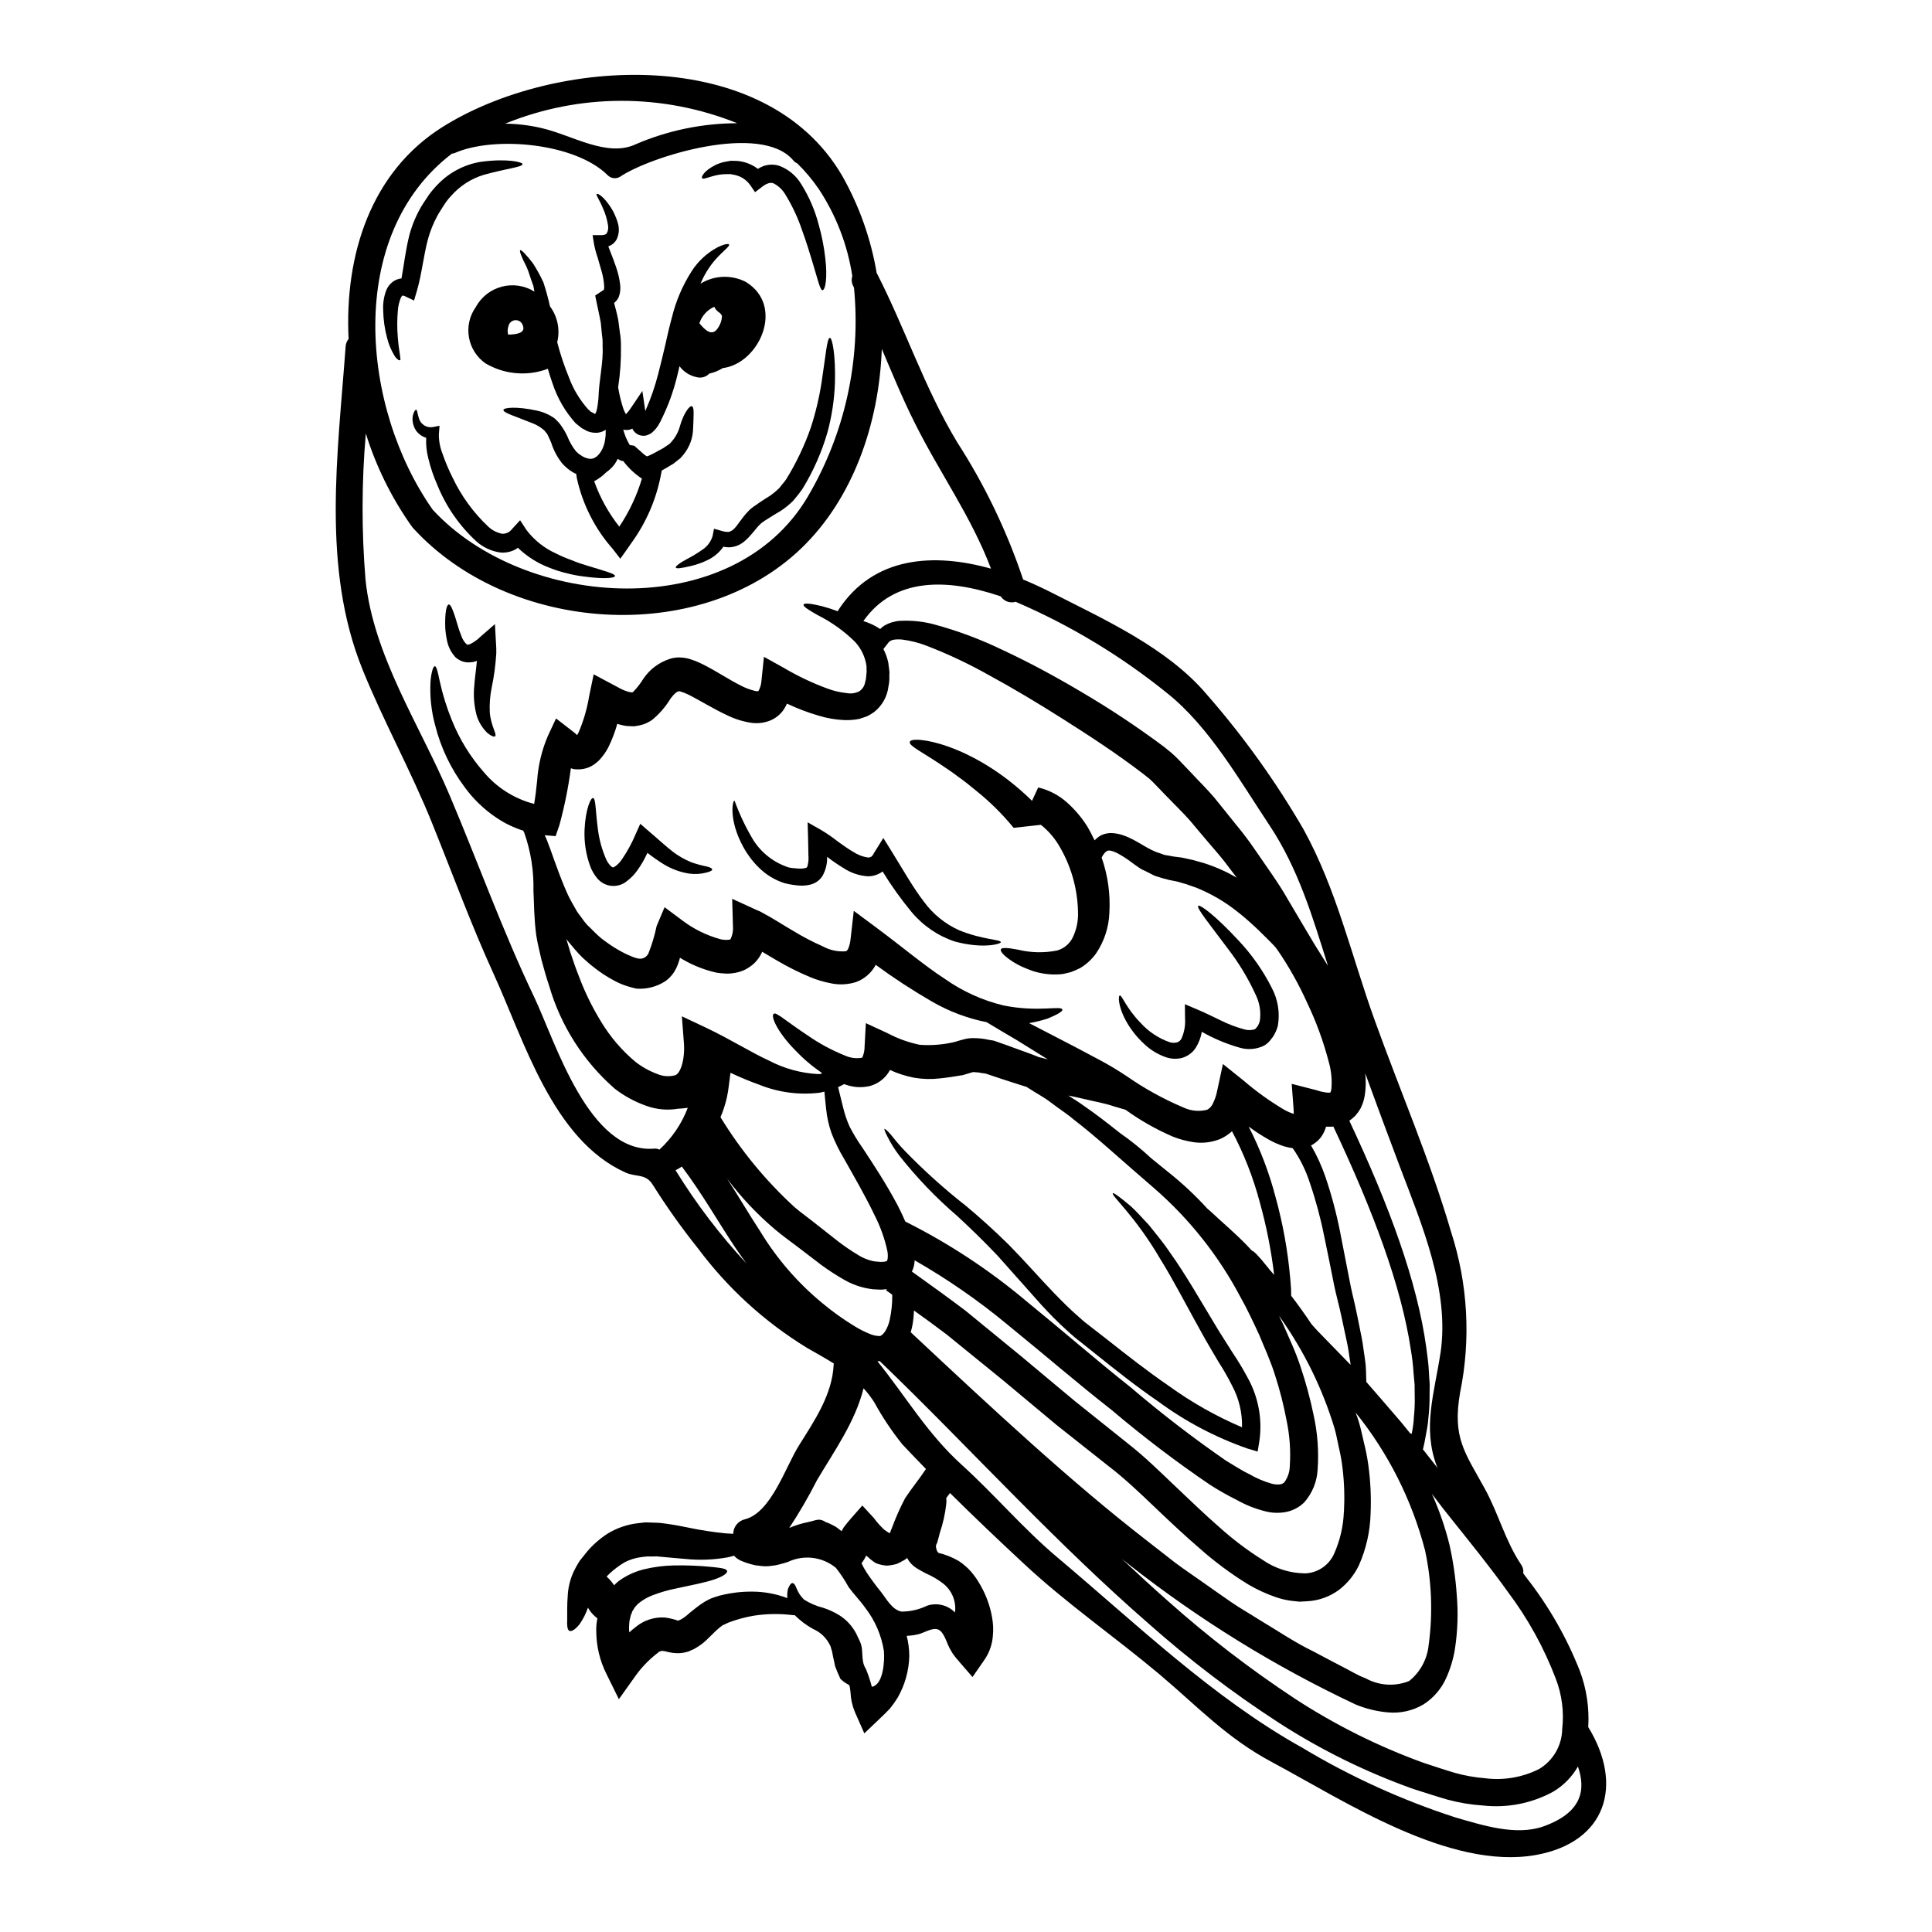 <?xml version="1.0" encoding="UTF-8"?>
<!-- Uploaded to: SVG Repo, www.svgrepo.com, Generator: SVG Repo Mixer Tools -->
<svg fill="#000000" width="800px" height="800px" version="1.1" viewBox="144 144 512 512" xmlns="http://www.w3.org/2000/svg">
 <g>
  <path d="m369.07 590.66c-0.059-0.086-0.09-0.145-0.117-0.145v-0.004c-0.043-0.012-0.086-0.031-0.121-0.059l-0.359-0.207h0.004c-0.48-0.266-0.93-0.586-1.34-0.953l-0.445-0.414-0.176-0.418c-0.445-0.98-0.891-1.992-1.215-2.941-0.148-0.789-0.332-1.605-0.508-2.363-0.117-0.594-0.207-1.156-0.328-1.691v0.004c-0.141-0.355-0.25-0.723-0.328-1.098l-0.176-0.359c-0.918-1.926-2.5-3.453-4.457-4.305-1.793-0.977-3.434-2.207-4.871-3.656-0.176 0-0.359-0.027-0.562-0.027-3.418-0.426-6.879-0.375-10.281 0.145-2.285 0.387-4.527 0.996-6.691 1.812-0.535 0.234-1.07 0.477-1.602 0.742-0.332 0.297-0.535 0.355-1.012 0.789-0.832 0.652-1.691 1.633-3.031 2.883-0.715 0.719-1.508 1.359-2.363 1.902l-0.711 0.445-0.395 0.234-0.594 0.27-0.562 0.238-0.27 0.148c-0.117 0.027-0.445 0.117-0.652 0.176v0.004c-0.879 0.242-1.793 0.344-2.703 0.293-0.672-0.027-1.336-0.117-1.992-0.266-0.59-0.184-1.195-0.301-1.809-0.355-0.074 0.008-0.145 0.027-0.211 0.059l-0.395 0.148-0.301 0.117-0.059 0.086c-0.027 0.062-0.086 0.09-0.117 0.148l0.004 0.004c-0.215 0.129-0.414 0.277-0.598 0.445-1.977 1.598-3.734 3.449-5.227 5.512l-4.488 6.297-3.266-6.625c-1.797-3.566-2.734-7.504-2.731-11.496-0.023-0.977 0.055-1.953 0.234-2.91 0.004-0.133 0.023-0.266 0.062-0.395-1.023-0.754-1.871-1.715-2.496-2.82-0.535 1.562-1.285 3.039-2.231 4.394-1.215 1.516-2.227 2.019-2.731 1.719s-0.625-1.426-0.535-2.969c0.027-1.574-0.09-3.656 0.176-6.891v0.004c0.168-2.019 0.691-3.992 1.547-5.828 0.406-0.859 0.859-1.691 1.367-2.496l0.086-0.145 0.328-0.449 0.238-0.297 0.504-0.625c0.328-0.414 0.652-0.832 1.012-1.273 1.594-1.863 3.449-3.484 5.512-4.812 2.402-1.453 5.086-2.375 7.871-2.707l2.051-0.234 2.019 0.059c0.652 0.031 1.367 0.031 1.969 0.09l1.605 0.207 1.543 0.234c0.836 0.117 1.16 0.207 1.723 0.297 0.98 0.18 1.934 0.395 2.883 0.566v0.004c3.172 0.656 6.375 1.141 9.594 1.457 0.711 0.059 1.367 0.086 1.969 0.117 0.027-1.863 1.332-3.461 3.148-3.863 6.891-1.781 10.695-13.816 14.23-19.488 4.129-6.598 8.883-13.516 9.238-21.512v0.004c0.004-0.09 0.027-0.18 0.059-0.266-2.227-1.395-4.602-2.699-7.188-4.188v-0.004c-11.203-6.867-20.992-15.809-28.844-26.348-4.309-5.383-8.305-11.008-11.973-16.844-1.844-3.027-4.457-1.969-7.219-3.234-19.309-8.66-26.883-35.031-34.938-52.613-5.973-13.066-10.871-26.496-16.246-39.805-5.586-13.902-12.895-27.031-18.5-40.875-10.914-26.957-6.539-57.234-4.488-85.574 0.039-0.75 0.312-1.465 0.789-2.047-1.102-22.223 5.879-44.207 24.863-56.148 29.781-18.734 85.609-22.031 105.95 12.93 4.512 7.973 7.598 16.668 9.121 25.699 7.606 14.824 12.715 30.598 21.355 44.914 7.316 11.344 13.184 23.559 17.469 36.359 2.496 1.039 4.898 2.141 7.188 3.297 14.141 7.219 30.984 14.766 41.473 27.16 9.68 11.059 18.262 23.027 25.637 35.738 8.762 15.895 12.715 33.508 18.832 50.5 6.715 18.688 14.766 37.254 20.316 56.324h0.004c4.418 13.703 5.234 28.316 2.359 42.422-2.109 12.059 1.246 15.863 6.562 25.543 3.598 6.566 5.406 13.816 9.598 20.074l-0.004 0.004c0.484 0.668 0.688 1.5 0.566 2.316 0.328 0.445 0.68 0.895 1.008 1.34 5.801 7.441 10.504 15.672 13.965 24.445 1.805 4.769 2.57 9.867 2.258 14.957 9.477 15.445 4.723 30.535-13.844 33.895-22.961 4.102-50.949-14.438-69.898-24.57-12.117-6.441-19.68-14.703-30.004-23.406-11.762-9.863-24.535-18.684-35.766-29.168-6.566-6.094-13.191-12.391-19.633-18.773-0.328 0.445-0.656 0.863-0.984 1.309v-0.004c0.062 0.52 0.062 1.051 0 1.574-0.289 2.594-0.859 5.156-1.695 7.629-0.328 1.219-0.535 2.168-0.711 2.644-0.117 0.359-0.395 0.535-0.328 1.18 0.09 0.297 0.148 0.594 0.207 0.863h0.004c0.109 0.242 0.262 0.465 0.441 0.656 1.879 0.449 3.68 1.168 5.352 2.137 0.66 0.422 1.289 0.898 1.867 1.43l0.625 0.562 0.832 0.891v-0.004c0.941 1.102 1.766 2.297 2.465 3.566 1.496 2.609 2.531 5.453 3.062 8.41 0.328 1.723 0.398 3.481 0.207 5.227-0.191 2.133-0.918 4.188-2.109 5.969l-3.266 4.723-3.598-4.156c-0.566-0.633-1.102-1.301-1.602-1.992-0.359-0.621-0.789-1.273-1.039-1.844-0.684-1.336-1.371-4.012-2.883-4.606s-3.773 0.922-5.199 1.246v0.004c-0.816 0.207-1.652 0.336-2.496 0.395-0.207 0.027-0.414 0.039-0.625 0.031 0.453 1.758 0.684 3.562 0.688 5.379-0.102 3.871-1.164 7.66-3.09 11.02-0.605 0.98-1.273 1.922-1.992 2.82-0.789 0.832-1.602 1.664-2.438 2.438l-4.398 4.188-2.496-5.644h0.004c-0.688-1.633-1.078-3.371-1.16-5.141-0.09-1.039-0.27-1.75-0.234-1.75zm-45.715-17.051 0.297-0.117 0.566-0.207c0.086-0.059 0.395-0.207 0.395-0.207l-0.004-0.004c0.484-0.27 0.941-0.59 1.363-0.949 1.238-1.086 2.527-2.106 3.867-3.059 0.859-0.59 1.773-1.098 2.731-1.516l1.039-0.359 0.504-0.148 0.508-0.176 0.297-0.059c2.766-0.699 5.609-1.039 8.465-1.012 3.168 0.012 6.309 0.594 9.27 1.723-0.078-0.824-0.02-1.66 0.176-2.465 0.395-0.98 0.789-1.516 1.18-1.516 0.395 0 0.789 0.535 1.129 1.516h0.004c0.215 0.492 0.465 0.965 0.742 1.426 0.336 0.504 0.723 0.973 1.156 1.398 1.562 1.004 3.277 1.742 5.078 2.195 1.535 0.492 3 1.168 4.371 2.019 1.785 1.145 3.254 2.719 4.277 4.578l0.059 0.086c0.355 0.711 0.711 1.457 1.07 2.258 1.098 2.438 0.117 4.84 1.484 7.129 0.031 0.074 0.074 0.145 0.117 0.207 0.625 1.52 1.141 3.078 1.547 4.664 3.059-0.504 3.418-6.891 3.207-9.414h0.004c-0.652-4.215-2.371-8.191-4.992-11.555-1.34-1.902-3.004-3.566-4.367-5.441h-0.004c-0.977-1.797-2.109-3.512-3.383-5.117-3.578-2.941-8.535-3.543-12.715-1.547-0.625 0.18-1.371 0.445-2.051 0.594v0.004c-0.785 0.223-1.59 0.371-2.402 0.441-0.762 0.105-1.527 0.129-2.293 0.062l-0.789-0.09-0.418-0.059-0.625-0.059-0.203-0.059c-1.297-0.277-2.559-0.688-3.773-1.219-0.656-0.305-1.242-0.738-1.723-1.277-0.566 0.18-1.141 0.328-1.723 0.445-3.684 0.656-7.445 0.797-11.168 0.414-1.902-0.145-3.938-0.355-6.004-0.531l-1.602-0.148c-0.508 0-0.895 0.027-1.34 0.027h-1.277l-1.309 0.148c-1.594 0.184-3.144 0.66-4.574 1.398-1.41 0.84-2.727 1.824-3.934 2.938l-0.832 0.832c0.758 0.688 1.426 1.465 1.992 2.316 0.371-0.391 0.766-0.758 1.18-1.098 0.734-0.543 1.508-1.031 2.316-1.457 1.41-0.742 2.906-1.309 4.457-1.691 2.531-0.605 5.121-0.945 7.723-1.012 3.465-0.07 6.926 0.066 10.371 0.418 2.363 0.234 3.742 0.445 3.891 1.039 0.145 0.594-1.066 1.484-3.477 2.285-2.41 0.805-5.938 1.488-10.039 2.363h-0.004c-2.129 0.422-4.215 1.027-6.238 1.809-0.984 0.375-1.922 0.863-2.793 1.457-0.402 0.273-0.789 0.574-1.156 0.895-0.301 0.328-0.359 0.414-0.715 0.789l-0.562 0.922-0.117 0.176-0.059 0.059c0.027-0.027 0.027 0 0.027 0h-0.004c-0.023 0.035-0.043 0.074-0.059 0.117l-0.027 0.18c-0.215 0.422-0.367 0.871-0.449 1.336-0.152 0.523-0.238 1.062-0.262 1.605-0.059 0.582-0.066 1.168-0.031 1.75 0.035 0.18 0.055 0.355 0.059 0.535 0.504-0.445 0.98-0.891 1.547-1.309v0.004c2.152-1.836 4.926-2.781 7.75-2.644 1.059 0.133 2.106 0.359 3.121 0.684 0.504 0.176 0.68 0.027 0.207 0.207-0.023-0.016-0.023 0.012-0.051 0.07zm95.801-149.51v-0.004c0.02 0.023 0.055 0.035 0.086 0.031 0.016 0.02 0.039 0.031 0.062 0.031l0.68 0.145 1.691 0.445c-2.883-1.777-5.644-3.504-8.168-5.078-2.941-1.723-5.644-3.324-8.051-4.781h0.004c-5.125-1.02-10.043-2.883-14.562-5.508-5.113-2.961-10.062-6.191-14.824-9.688-1.109 2.113-2.965 3.738-5.207 4.562-2.172 0.688-4.484 0.801-6.715 0.324-1.82-0.344-3.602-0.871-5.316-1.574-3.152-1.305-6.203-2.836-9.137-4.578-1.246-0.715-2.496-1.488-3.711-2.199-0.059 0.117-0.117 0.27-0.18 0.395v-0.004c-0.477 0.984-1.121 1.879-1.902 2.644-0.828 0.766-1.77 1.395-2.789 1.871-0.949 0.402-1.949 0.668-2.973 0.785-0.875 0.129-1.766 0.137-2.641 0.027-0.797-0.035-1.59-0.152-2.363-0.352-3.156-0.793-6.168-2.066-8.938-3.777-0.121 0.477-0.27 0.922-0.449 1.457-0.297 0.844-0.684 1.648-1.156 2.406-0.613 0.918-1.387 1.719-2.289 2.359-2.258 1.457-4.922 2.144-7.602 1.969-0.734-0.152-1.457-0.34-2.172-0.566-1.277-0.371-2.512-0.879-3.684-1.516-2.051-1.082-3.992-2.363-5.793-3.828-0.832-0.625-1.723-1.488-2.555-2.199-0.719-0.688-1.402-1.414-2.051-2.172-0.68-0.832-1.367-1.633-2.019-2.406v0.004c-0.133-0.156-0.254-0.328-0.355-0.504 0.332 1.156 0.742 2.363 1.07 3.562 0.684 1.992 1.34 4.043 2.168 6.09v-0.004c1.59 4.301 3.602 8.43 6 12.332 2.426 4.012 5.496 7.598 9.09 10.605 1.746 1.359 3.688 2.441 5.762 3.207 1.434 0.617 3.027 0.758 4.547 0.395 1.664-0.234 2.856-4.426 2.527-8.586l-0.535-7.086 6.297 2.973c6.652 3.148 11.91 6.535 16.844 8.793 4.004 2.09 8.41 3.297 12.922 3.543 0.328 0 0.625-0.027 0.98-0.059l-0.086-0.359h-0.004c-2.512-1.715-4.836-3.699-6.93-5.91-4.902-4.992-6.598-9.242-5.644-9.656 0.203-0.148 0.531-0.059 0.98 0.234v0.004c0.602 0.328 1.18 0.703 1.719 1.129 1.457 1.039 3.543 2.586 6.238 4.363 3.07 2.137 6.371 3.922 9.84 5.32 1.41 0.652 2.984 0.867 4.516 0.625 0.207-0.176 0.148-0.117 0.355-0.625 0.266-0.785 0.398-1.609 0.395-2.438l0.328-6.117 5.793 2.672h-0.004c2.672 1.422 5.535 2.449 8.5 3.059 3.152 0.227 6.316-0.039 9.387-0.785l0.652-0.207 0.594-0.176 1.129-0.297 0.004-0.004c0.789-0.219 1.609-0.32 2.43-0.297 1.324-0.016 2.644 0.121 3.938 0.414l0.832 0.145 0.445 0.062 0.566 0.145v0.004c0.035 0.027 0.074 0.047 0.117 0.059l0.176 0.059 1.426 0.508c0.953 0.328 1.902 0.652 2.82 1.008 1.816 0.652 3.566 1.309 5.316 1.934l1.277 0.504zm133.89 203.91c10.234-3.68 11.258-9.684 9.121-15.863v-0.004c-1.582 2.781-3.867 5.098-6.625 6.715-5.656 3.062-12.109 4.324-18.5 3.625-3.172-0.203-6.316-0.723-9.387-1.547-3-0.863-5.938-1.844-8.969-2.789h-0.004c-12.527-4.445-24.5-10.328-35.676-17.527-12.246-7.941-23.875-16.797-34.785-26.496-11.527-10.039-22.961-21.152-34.699-32.977-11.645-11.676-23.496-24.062-36.359-36.418l-0.004-0.004c-0.203 0.027-0.414 0.039-0.621 0.031 7.566 9.395 13.152 19.098 22.277 27.387 8.762 7.93 16.398 17.023 25.457 24.629 20.793 17.496 41.203 37.223 64.816 50.383h0.004c12.758 7.66 26.34 13.848 40.488 18.445 7.094 2.051 16.156 5.023 23.465 2.406zm4.961-25.812-0.004-0.004c0.512-4.5-0.07-9.055-1.691-13.281-3.117-8.211-7.379-15.941-12.652-22.961-4.84-6.773-9.805-12.863-14.379-18.598-2.051-2.523-3.981-5.019-5.82-7.477v-0.004c1.973 4.387 3.543 8.938 4.691 13.609 0.961 4.32 1.594 8.711 1.898 13.129 0.414 4.797 0.254 9.621-0.477 14.379-0.426 2.656-1.203 5.242-2.312 7.695-1.281 2.875-3.379 5.312-6.031 7.008-2.82 1.668-6.094 2.406-9.359 2.113-2.949-0.254-5.844-0.953-8.582-2.082-21.395-10.066-41.578-22.535-60.156-37.16-0.594-0.477-1.18-0.953-1.816-1.43 4.07 3.805 8.082 7.519 12.09 11.051h0.004c10.602 9.469 21.883 18.148 33.746 25.977 10.641 6.941 22.043 12.633 33.984 16.965 2.82 0.922 5.672 1.902 8.406 2.699v0.004c2.625 0.73 5.309 1.207 8.023 1.426 4.922 0.629 9.918-0.23 14.348-2.465 3.723-2.246 6.023-6.25 6.086-10.598zm-32.273-99.488c2.527-16.816-4.992-34.281-10.844-49.758-3.059-8.141-6.117-16.312-9.09-24.508l-0.004-0.004c0.227 1.945 0.184 3.914-0.117 5.852-0.195 1.246-0.594 2.449-1.18 3.566-0.387 0.656-0.836 1.273-1.34 1.84-0.48 0.488-1.008 0.926-1.574 1.309 10.668 22.695 17.973 42.629 20.379 60.008 0.297 2.254 0.621 4.426 0.711 6.594 0.059 1.07 0.117 2.137 0.207 3.18 0 1.039-0.031 2.078-0.031 3.09h0.004c0.016 1.984-0.094 3.969-0.324 5.941-0.059 0.957-0.176 1.91-0.355 2.852-0.238 1.246-0.477 2.496-0.684 3.68-0.148 0.594-0.27 1.18-0.395 1.754 1.273 1.602 2.613 3.324 3.938 4.992-0.113-0.203-0.215-0.41-0.301-0.625-3.801-10.191-0.562-19.457 0.98-29.766zm-3.09 77.027h-0.004c1.098-8.277 0.77-16.676-0.98-24.84-3.477-13.355-9.754-25.82-18.418-36.562 0.297 0.789 0.594 1.543 0.832 2.363 0.566 1.816 0.922 3.742 1.398 5.676v-0.004c0.496 1.957 0.883 3.941 1.156 5.941 0.578 4.223 0.777 8.484 0.594 12.742-0.117 4.789-1.188 9.508-3.148 13.875-1.234 2.531-3.047 4.738-5.285 6.449-2.414 1.762-5.281 2.793-8.266 2.965l-2.168 0.121-2.168-0.238h-0.004c-1.402-0.184-2.789-0.512-4.129-0.98-2.543-0.879-4.992-2.012-7.309-3.383-4.5-2.766-8.754-5.918-12.711-9.418-4.043-3.477-7.961-7.16-11.914-10.93-3.953-3.769-7.988-7.637-12.18-10.844-4.547-3.594-9.199-7.277-13.961-11.051-4.637-3.863-9.371-7.812-14.199-11.852-4.871-3.953-9.844-7.992-14.914-12.117-2.82-2.141-5.703-4.25-8.66-6.356v-0.008c-0.039 1.297-0.168 2.586-0.395 3.863-0.117 0.641-0.277 1.277-0.477 1.898 22.277 20.859 42.66 39.805 62.621 55.254 2.496 1.969 4.992 3.894 7.426 5.793 2.496 1.871 5.051 3.562 7.516 5.316 2.465 1.754 4.898 3.445 7.336 5.137 2.438 1.691 4.965 3.09 7.367 4.637 4.934 2.941 9.566 6.117 14.469 8.465 2.363 1.273 4.75 2.523 7.086 3.742 1.18 0.621 2.363 1.215 3.477 1.844l1.723 0.891 1.633 0.684 0.004 0.004c3.519 1.922 7.715 2.172 11.438 0.68 2.996-2.402 4.875-5.93 5.195-9.758zm-3.938-60.277h-0.004c0.191-1.855 0.262-3.719 0.211-5.582 0-0.984-0.031-1.969-0.031-2.945-0.086-0.98-0.176-1.992-0.27-3.027-0.133-2.109-0.383-4.211-0.738-6.297-2.527-16.75-9.84-36.418-20.531-59.082-0.082 0.004-0.16 0.023-0.234 0.059h-1.695c-0.246 0.875-0.629 1.707-1.129 2.465-0.715 1.066-1.699 1.926-2.848 2.496 1.551 2.656 2.832 5.465 3.828 8.379 1.621 4.789 2.922 9.684 3.894 14.645 0.891 4.633 1.75 9.047 2.582 13.25 0.395 2.078 0.895 4.07 1.34 6.031 0.445 1.961 0.832 3.981 1.219 5.879 0.391 1.902 0.789 3.742 1.008 5.586 0.148 0.922 0.27 1.844 0.395 2.731h-0.004c0.18 1.059 0.281 2.133 0.301 3.207 0.027 1.012 0.059 1.992 0.086 2.973 1.277 1.457 2.586 2.973 3.984 4.578 1.691 1.969 3.477 4.039 5.344 6.207 0.742 0.891 1.488 1.844 2.258 2.789l0.117 0.059 0.207 0.062c0.207 0.145 0.176-0.09 0.176-0.238l0.059-0.297 0.207-1.277h0.008c0.133-0.879 0.219-1.762 0.258-2.648zm-16.766-13.754c-0.18-1.215-0.395-2.465-0.566-3.742-0.27-1.75-0.711-3.566-1.098-5.406-0.387-1.844-0.789-3.769-1.246-5.731-0.461-1.961-1.008-4.012-1.457-6.148-0.828-4.199-1.719-8.598-2.672-13.195h-0.004c-0.953-4.773-2.223-9.477-3.801-14.078-1.043-3.246-2.566-6.32-4.516-9.121-0.781-0.117-1.555-0.285-2.316-0.504-1.426-0.461-2.797-1.07-4.098-1.812-1.824-1.027-3.582-2.168-5.258-3.418 3.066 5.988 5.465 12.293 7.156 18.805 1.922 6.973 3.207 14.105 3.844 21.309 0.059 0.953 0.145 1.277 0.234 2.973 0 0.594 0.031 1.18 0.031 1.75 1.812 2.363 3.621 4.871 5.402 7.547 0.449 0.508 0.98 1.07 1.547 1.723 2.195 2.258 4.691 4.812 7.516 7.723 0.418 0.441 0.836 0.883 1.301 1.328zm-1.781 38.945v0.004c0.207-3.828 0.09-7.664-0.359-11.473-0.207-1.816-0.523-3.621-0.949-5.402-0.418-1.781-0.684-3.543-1.18-5.231-3.184-10.516-8.051-20.449-14.41-29.406-0.086-0.121-0.203-0.238-0.297-0.359 0.328 0.684 0.684 1.34 1.012 2.019 1.543 3.594 3.352 7.309 4.691 11.438 1.406 4.176 2.555 8.434 3.449 12.746 1.051 4.754 1.41 9.637 1.066 14.496-0.176 3.203-1.422 6.254-3.543 8.66-1.414 1.395-3.234 2.309-5.199 2.613-1.66 0.266-3.359 0.195-4.992-0.211-2.723-0.664-5.34-1.703-7.781-3.09-2.387-1.184-4.707-2.496-6.949-3.934-9.066-6.152-17.793-12.789-26.148-19.875-8.969-7.012-18.105-14.914-27.656-22.668h0.004c-7.68-6.356-15.887-12.039-24.539-16.988v0.238c-0.062 0.957-0.305 1.891-0.715 2.754 4.844 3.477 9.629 6.891 14.168 10.336 5.137 4.188 10.16 8.316 15.059 12.328 4.84 4.043 9.535 7.992 14.141 11.809l13.625 10.895c4.871 3.805 8.852 7.785 12.832 11.555 3.981 3.769 7.727 7.398 11.555 10.727 3.586 3.242 7.441 6.164 11.531 8.734 3.332 2.316 7.289 3.57 11.348 3.594 3.356-0.145 6.336-2.199 7.664-5.285 1.543-3.477 2.41-7.219 2.551-11.02zm-3.336-111.98c0.223-2.438-0.012-4.894-0.684-7.246-1.418-5.445-3.359-10.738-5.793-15.809-2.176-4.82-4.769-9.441-7.758-13.812-0.297-0.426-0.625-0.832-0.977-1.219-0.355-0.395-0.891-0.891-1.309-1.336-0.922-0.922-1.812-1.816-2.703-2.676-1.812-1.719-3.594-3.324-5.402-4.75h-0.004c-3.344-2.703-7.07-4.902-11.051-6.531-1.039-0.359-2.051-0.742-3.09-1.07-0.891-0.207-1.633-0.535-2.641-0.711-1.008-0.176-1.902-0.359-3.238-0.742-0.625-0.176-1.215-0.395-1.812-0.562-0.594-0.168-0.895-0.418-1.371-0.625l-1.273-0.652-0.625-0.297-0.328-0.148-0.395-0.207-0.059-0.059-0.176-0.09c-0.863-0.562-1.574-1.098-2.316-1.633l-0.004-0.012c-1.215-0.922-2.508-1.746-3.859-2.461-1.18-0.566-2.078-0.742-2.465-0.535-0.477 0.117-1.102 0.891-1.547 1.781 1.652 4.707 2.348 9.695 2.051 14.672-0.152 3.859-1.387 7.598-3.566 10.785-1.117 1.551-2.543 2.856-4.188 3.832-0.801 0.402-1.621 0.758-2.465 1.07-0.836 0.176-1.664 0.445-2.438 0.535h0.004c-2.641 0.254-5.301-0.051-7.812-0.891-1.012-0.395-1.969-0.742-2.793-1.129-0.828-0.387-1.516-0.789-2.168-1.18-2.496-1.574-3.594-2.856-3.324-3.391 0.27-0.535 1.934-0.395 4.606 0.121h-0.008c3.371 0.812 6.879 0.883 10.277 0.207 1.773-0.488 3.258-1.695 4.102-3.328 1.07-2.164 1.57-4.566 1.457-6.977-0.133-6.301-1.938-12.453-5.231-17.828-1.23-1.988-2.797-3.75-4.633-5.199l-0.09 0.09c0.016-0.016 0.027-0.035 0.031-0.059l-7.133 0.789c-2.945-3.606-6.262-6.891-9.891-9.805-1.66-1.367-3.234-2.644-4.812-3.742-1.484-1.156-2.969-2.109-4.273-3-5.117-3.477-8.914-5.231-8.527-6.211 0.059-1.844 16.484 0 32.379 15.598l1.633-3.543c2.863 0.676 5.512 2.062 7.695 4.039 2.027 1.816 3.797 3.906 5.258 6.207 0.742 1.246 1.398 2.527 1.992 3.773 0.402-0.426 0.855-0.805 1.344-1.129 1.027-0.59 2.203-0.863 3.387-0.789 1.016 0.062 2.016 0.27 2.969 0.625 3.625 1.246 6.445 3.832 9.566 4.695 0.438 0.184 0.883 0.344 1.34 0.477l1.07 0.176c0.906 0.199 1.828 0.34 2.754 0.418 1.043 0.117 2.316 0.473 3.508 0.711 1.07 0.27 2.109 0.594 3.18 0.891 2.977 0.961 5.844 2.238 8.555 3.801-0.621-0.789-1.215-1.602-1.871-2.438-1.574-2.168-3.328-4.215-5.141-6.297s-3.566-4.246-5.406-6.414c-1.93-2.168-4.129-4.277-6.238-6.477-1.066-1.098-2.137-2.199-3.207-3.328l-0.711-0.711c0-0.027-0.117-0.086-0.117-0.086l-0.176-0.18-0.359-0.328-1.691-1.336c-6.859-5.258-14.168-10.012-21.004-14.352-6.832-4.336-13.426-8.266-19.52-11.582h-0.004c-5.348-3.023-10.906-5.656-16.633-7.875-2.141-0.836-4.379-1.402-6.656-1.691-1.969-0.148-3.059 0.117-3.594 0.832l-1.309 1.691c0.598 1.164 1.039 2.402 1.309 3.684 0.059 0.535 0.117 1.098 0.207 1.633l0.09 0.863-0.031 0.625v1.309c-0.023 0.598-0.102 1.195-0.234 1.777-0.312 2.684-1.68 5.133-3.805 6.805-0.594 0.438-1.234 0.816-1.902 1.133-0.652 0.234-1.336 0.473-2.019 0.68-1.27 0.254-2.566 0.363-3.863 0.324-2.391-0.094-4.758-0.504-7.039-1.215-2.832-0.832-5.598-1.887-8.266-3.148-0.254 0.543-0.543 1.07-0.863 1.574-1.012 1.477-2.484 2.574-4.188 3.117-1.484 0.488-3.062 0.613-4.606 0.359-2.254-0.363-4.438-1.074-6.473-2.109-1.871-0.863-3.594-1.844-5.258-2.754-1.664-0.914-3.297-1.871-4.812-2.613l-0.004-0.004c-0.648-0.316-1.324-0.578-2.019-0.785-0.117-0.059-0.27-0.059-0.328-0.09-0.738 0.148-1.309 0.652-2.285 1.934v-0.004c-1.301 2.156-2.957 4.078-4.898 5.676-0.695 0.473-1.445 0.863-2.231 1.16-0.805 0.25-1.629 0.43-2.465 0.535-0.738 0-1.484-0.031-2.227-0.09l-0.004-0.004c-0.629-0.102-1.254-0.242-1.867-0.414-0.156-0.031-0.305-0.078-0.445-0.148-0.598 2.176-1.406 4.281-2.41 6.301-0.613 1.176-1.383 2.262-2.285 3.234-0.602 0.621-1.281 1.16-2.019 1.605-0.949 0.535-2.004 0.852-3.09 0.922-0.555 0.031-1.113 0.02-1.664-0.031-0.285-0.062-0.562-0.141-0.832-0.238-0.676 5.074-1.688 10.094-3.031 15.031l-1.008 2.941-2.887-0.234c0.18 0.395 0.359 0.789 0.566 1.273 1.215 3.031 2.613 7.547 4.809 12.777h0.004c0.551 1.352 1.184 2.664 1.906 3.934 0.395 0.652 0.738 1.309 1.125 1.992 0.387 0.684 0.922 1.246 1.367 1.902h-0.004c0.449 0.652 0.934 1.277 1.457 1.871 0.594 0.566 1.18 1.129 1.754 1.723h0.004c0.637 0.66 1.312 1.281 2.019 1.867 0.711 0.508 1.309 1.012 2.078 1.516 1.504 1.051 3.094 1.969 4.754 2.758 2.227 0.949 4.129 1.988 5.586-0.148v-0.004c0.957-2.394 1.699-4.867 2.227-7.394l2.109-4.992 4.457 3.324v0.004c3.094 2.379 6.625 4.137 10.395 5.168 1.723 0.359 2.793 0.031 2.644-0.059 0.512-1.074 0.727-2.262 0.621-3.445l-0.203-7.219 6.414 2.941 0.949 0.395c3.508 1.844 6.031 3.566 8.824 5.172 2.535 1.551 5.176 2.93 7.898 4.129 1.82 0.984 3.883 1.426 5.945 1.273 0.297-0.117 0.359-0.059 0.711-0.652 0.348-0.875 0.566-1.797 0.652-2.731l0.832-7.336 5.676 4.215c6.984 5.172 12.895 10.191 18.5 13.844v-0.004c4.68 3.293 9.941 5.676 15.508 7.016 9.328 1.871 15.328-0.059 15.594 1.098 0.148 0.445-1.18 1.246-3.859 2.363-1.625 0.523-3.281 0.934-4.961 1.219 3.594 1.871 7.516 3.891 11.762 6.09 2.227 1.18 4.516 2.406 6.891 3.652 2.531 1.348 4.992 2.824 7.367 4.426 4.691 3.254 9.703 6.008 14.957 8.227 1.945 0.895 4.137 1.098 6.211 0.566 0.672-0.359 1.207-0.934 1.516-1.633 0.543-1.098 0.934-2.269 1.16-3.477l1.508-7.012 5.512 4.426v-0.004c3.359 2.894 6.969 5.481 10.785 7.727 0.785 0.438 1.609 0.797 2.465 1.07 0.008-0.535-0.012-1.07-0.059-1.605l-0.477-6.356 6.481 1.66h-0.004c0.723 0.258 1.469 0.449 2.231 0.566 0.418 0.078 0.848 0.117 1.273 0.121 0.078-0.051 0.176-0.074 0.27-0.059 0.125-0.273 0.211-0.562 0.258-0.855zm-4.723-38.824c1.309 2.109 2.613 4.156 3.828 6.117-4.039-12.863-7.84-25.695-15.445-37.16-7.812-11.734-16.012-26.234-27.184-35.113h0.004c-12.215-9.867-25.723-18.016-40.148-24.211-1.484 0.461-3.094-0.125-3.938-1.43-14.348-4.867-28.281-5.019-36.418 6.539 1.582 0.477 3.086 1.188 4.461 2.109 0.465-0.492 1.02-0.895 1.633-1.184 0.648-0.332 1.336-0.582 2.047-0.738 0.68-0.176 1.379-0.266 2.082-0.266 2.82-0.105 5.644 0.207 8.375 0.918 6.332 1.699 12.488 4 18.391 6.863 6.508 3.031 13.426 6.715 20.586 10.961h-0.004c7.613 4.461 14.973 9.34 22.043 14.613 0.652 0.508 1.309 1.043 1.969 1.605l1.18 1.07 0.836 0.832c1.066 1.129 2.109 2.227 3.176 3.324 2.082 2.258 4.219 4.328 6.18 6.625 1.934 2.363 3.801 4.723 5.644 7.016 1.836 2.188 3.559 4.465 5.168 6.828 3.121 4.578 6.238 8.793 8.66 13.07 2.465 4.164 4.754 8.059 6.875 11.594zm-6.297 138.8c0.281-4.117-0.008-8.254-0.863-12.293-0.758-4.023-1.77-7.992-3.031-11.883-1.156-3.742-2.789-7.25-4.246-10.812-1.602-3.418-3.148-6.773-4.898-9.863h-0.004c-5.785-10.984-13.562-20.797-22.934-28.934-8.434-7.219-15.176-13.516-21.254-18.152-1.457-1.246-2.973-2.254-4.367-3.266-1.398-1.016-2.644-2.016-3.949-2.801-1.516-0.895-2.914-1.781-4.219-2.613l-0.891-0.27c-1.844-0.594-3.742-1.18-5.644-1.816-0.953-0.328-1.902-0.621-2.856-0.949l-1.426-0.477h-0.027l-0.148-0.031-0.652-0.086v0.004c-0.711-0.16-1.438-0.25-2.168-0.27-0.219-0.043-0.445-0.023-0.652 0.059l-0.395 0.117-0.895 0.27-1.098 0.328-0.117 0.031-0.238 0.027c-1.902 0.328-3.828 0.625-5.879 0.836l-0.004-0.004c-2.207 0.25-4.434 0.188-6.625-0.18-2.231-0.418-4.402-1.109-6.465-2.062-1.094 2.062-2.984 3.59-5.231 4.219-1.848 0.461-3.781 0.441-5.613-0.059-0.477-0.121-0.863-0.27-1.309-0.418-0.516 0.301-1.055 0.562-1.605 0.789 0.418 1.574 0.789 3.297 1.277 5.168 0.414 1.781 0.988 3.523 1.727 5.199 0.996 1.961 2.141 3.848 3.414 5.644 2.789 4.246 6.09 9.18 9.383 15.352 0.684 1.367 1.371 2.754 2.023 4.277h0.004c11.453 5.727 22.188 12.785 31.988 21.027 9.805 7.992 18.656 15.715 27.551 22.758h0.004c8.133 6.949 16.609 13.477 25.406 19.559 2.106 1.246 4.129 2.617 6.266 3.625 1.852 1.07 3.824 1.91 5.879 2.496 0.719 0.195 1.465 0.258 2.203 0.184 0.418-0.066 0.812-0.25 1.129-0.539 0.895-1.219 1.398-2.68 1.449-4.191zm-5.394-52.223 1.246 1.43h0.004c-0.777-6.535-2.059-13.004-3.832-19.34-1.727-6.5-4.188-12.777-7.336-18.719-0.91 0.828-1.945 1.512-3.062 2.023-2.215 0.91-4.637 1.219-7.008 0.891-1.914-0.281-3.789-0.777-5.586-1.484-4.438-1.91-8.648-4.301-12.566-7.133-0.98-0.27-1.992-0.562-3.062-0.891-2.496-0.863-5.402-1.34-8.434-2.078-1.156-0.27-2.363-0.535-3.652-0.789 1.336 0.863 2.754 1.719 4.156 2.754 3 2.047 6.148 4.484 9.504 7.16l0.004 0.004c2.918 2.027 5.691 4.266 8.289 6.691l4.363 3.543c3.746 2.957 7.242 6.215 10.457 9.742 0.445 0.395 0.832 0.742 1.277 1.129 2.852 2.703 6.18 5.438 9.504 8.91 0.355 0.359 0.742 0.789 1.098 1.18 0.395 0.027 1.691 1.246 4.012 4.188 0.18 0.227 0.422 0.496 0.625 0.789zm-73.789-185.72c-5.227-13.844-13.574-25.309-20.23-38.676-3.207-6.387-5.902-12.988-8.703-19.551-0.742 19.938-7.695 39.754-21.387 52.879-27.184 26.051-77.539 22.367-102.88-5.469v0.004c-0.156-0.176-0.293-0.363-0.414-0.562-0.031-0.062-0.09-0.09-0.121-0.148v-0.004c-5.215-7.434-9.242-15.629-11.941-24.301-1.113 12.871-1.145 25.809-0.086 38.68 2.078 20.316 14.438 38.648 22.277 57.156 7.578 17.883 14.051 36.004 22.434 53.531 5.644 11.883 14.527 41.723 31.938 40.148v-0.004c0.43-0.012 0.859 0.082 1.246 0.27 3.336-3.059 5.91-6.852 7.516-11.082-0.738 0.09-1.484 0.207-2.254 0.234h-0.238l-0.004 0.004c-2.84 0.492-5.758 0.238-8.465-0.742-3.019-1.055-5.848-2.59-8.379-4.543-8.301-7.242-14.344-16.719-17.406-27.301-0.789-2.285-1.398-4.606-2.019-6.832-0.477-2.199-1.012-4.102-1.398-6.566-0.594-4.516-0.562-8.348-0.738-11.809 0.125-5.223-0.699-10.426-2.438-15.352-0.09-0.207-0.18-0.355-0.27-0.535-2.496-0.785-4.867-1.926-7.039-3.383-3.269-2.176-6.125-4.91-8.434-8.082-3.699-4.914-6.379-10.52-7.875-16.488-1.023-3.781-1.438-7.703-1.219-11.613 0.234-2.641 0.742-3.981 1.129-4.012 0.445 0 0.789 1.43 1.309 3.938v-0.004c0.758 3.512 1.82 6.953 3.18 10.277 2.012 5.055 4.875 9.73 8.465 13.816 3.469 4.152 8.148 7.113 13.383 8.465 0.328-1.902 0.562-3.938 0.789-6.152v0.004c0.273-4.066 1.227-8.059 2.82-11.809l2.195-4.691 4.898 3.801h0.004c0.23 0.191 0.449 0.398 0.652 0.621 0.172-0.25 0.32-0.512 0.449-0.785 1.293-3.039 2.219-6.219 2.754-9.477l1.215-5.852 5.512 2.941 1.902 1.012c0.547 0.262 1.113 0.477 1.695 0.652 0.234 0.027 0.504 0.145 0.68 0.145h0.004c0.129-0.004 0.262 0.004 0.391 0.031 0.117-0.059 0.117 0 0.238-0.09h0.004c1.059-1.09 1.996-2.297 2.789-3.594 1.684-2.461 4.141-4.293 6.984-5.199l0.297-0.086 0.148-0.031 0.059-0.027 0.27-0.062 0.359-0.059 0.176-0.027 0.477-0.059-0.004-0.004c0.367-0.031 0.734-0.031 1.098 0 0.859 0.035 1.707 0.184 2.523 0.445 1.164 0.379 2.297 0.844 3.391 1.398 1.969 0.98 3.621 1.988 5.258 2.941 1.637 0.953 3.176 1.871 4.664 2.613 1.242 0.66 2.566 1.16 3.938 1.484 0.258 0.055 0.523 0.066 0.785 0.031v0.027c0.496-0.883 0.781-1.871 0.832-2.883l0.652-6.238 5.348 2.973c3.625 2.141 7.434 3.953 11.379 5.406 1.645 0.629 3.367 1.039 5.117 1.219 1.168 0.242 2.387 0.074 3.445-0.477 0.844-0.578 1.402-1.484 1.547-2.496 0.059-0.266 0.203-0.711 0.203-0.832l0.121-1.309 0.059-0.652-0.031-0.418v-0.863l0.004 0.004c-0.32-2.457-1.402-4.75-3.09-6.562-2.883-2.832-6.188-5.199-9.801-7.012-2.586-1.453-3.984-2.363-3.801-2.82 0.18-0.461 1.777-0.328 4.781 0.395v-0.004c1.445 0.383 2.875 0.84 4.277 1.371 0.031-0.07 0.062-0.137 0.086-0.211 9.383-14.523 25.578-15.266 40.516-11.078zm-9.535 276.62c0.383-2.961-0.84-5.902-3.207-7.723-1.359-1.031-2.836-1.898-4.398-2.586-0.895-0.438-1.77-0.926-2.613-1.457-1.043-0.656-1.895-1.578-2.469-2.672-0.156 0.145-0.324 0.277-0.504 0.395-0.043 0.035-0.094 0.066-0.148 0.09l-0.203 0.117c-0.594 0.328-1.18 0.652-1.844 0.953-0.863 0.246-1.75 0.406-2.644 0.473-1-0.062-1.98-0.285-2.914-0.652-0.754-0.449-1.449-0.988-2.078-1.602-0.207-0.148-0.359-0.27-0.535-0.418-0.141 0.328-0.297 0.645-0.477 0.953-0.203 0.355-0.504 0.711-0.738 1.098 0.383 0.816 0.82 1.605 1.309 2.363 1.168 1.766 2.426 3.473 3.769 5.117 1.516 1.902 3.031 4.902 5.559 5.316 2.344-0.008 4.66-0.547 6.769-1.574 2.598-0.855 5.457-0.152 7.367 1.809zm-7.695-38.023c-2.106-2.168-4.188-4.309-6.238-6.508v0.004c-2.816-3.508-5.32-7.254-7.477-11.203-0.844-1.301-1.785-2.531-2.824-3.684-2.199 8.824-7.637 16.43-12.332 24.332-2.215 4.363-4.672 8.598-7.363 12.684 1.547-0.668 3.16-1.176 4.809-1.512 2.586-0.535 3.004-1.219 4.965 0l0.504 0.176c0.176 0.059 0.652 0.297 0.953 0.445 0.602 0.266 1.172 0.605 1.691 1.012 0.328 0.234 0.652 0.504 0.949 0.738l0.535-0.98c0.625-0.832 1.309-1.66 1.992-2.438l2.973-3.387s3.086 3.356 3.117 3.387l-0.004 0.004c0.809 1.094 1.711 2.106 2.707 3.031 1.988 1.367 1.246 1.07 2.019-0.477 0.992-2.707 2.164-5.348 3.504-7.898 1.75-2.648 3.769-5.082 5.519-7.723zm-8.938-46.195c-0.566-0.395-1.102-0.789-1.633-1.156l0.203-0.328c-0.512 0.078-1.027 0.129-1.543 0.152l-1.992-0.09v-0.004c-2.695-0.281-5.305-1.121-7.664-2.461-2.156-1.227-4.238-2.574-6.238-4.043-1.969-1.484-3.938-3-5.902-4.516-1.969-1.516-3.828-2.789-6.148-4.723-4.789-4.031-9.105-8.598-12.863-13.605 3.207 4.934 5.973 9.715 8.793 13.992 4.352 7.176 9.875 13.574 16.34 18.922 2.711 2.273 5.59 4.34 8.613 6.18 1.277 0.797 2.621 1.48 4.012 2.047 0.852 0.379 1.77 0.582 2.699 0.594 0.09 0 0.27 0 0.625-0.328l0.004 0.004c0.324-0.27 0.605-0.59 0.828-0.949 0.551-0.91 0.949-1.902 1.18-2.941 0.492-2.215 0.723-4.477 0.688-6.746zm-1.43-8.969c0.121 0.148 0.418-1.039 0.148-2.555-0.684-3.195-1.773-6.289-3.238-9.211-2.82-5.879-5.789-10.902-8.285-15.352-1.289-2.148-2.394-4.402-3.297-6.742-0.703-2.008-1.172-4.09-1.398-6.207-0.207-1.816-0.355-3.418-0.473-4.781-0.449 0.086-0.836 0.234-1.277 0.297-5.414 0.648-10.898-0.074-15.953-2.109-2.523-0.891-5.082-1.969-7.664-3.176l-0.445 3.445v-0.004c-0.223 2.031-0.66 4.031-1.309 5.973-0.27 0.789-0.566 1.574-0.895 2.363l0.004-0.004c5.371 8.797 11.949 16.797 19.547 23.766 1.691 1.488 4.043 3.121 6.004 4.723 1.93 1.516 3.828 3.004 5.672 4.457h-0.004c1.711 1.312 3.496 2.523 5.348 3.625 0.746 0.465 1.535 0.844 2.363 1.129 0.77 0.305 1.582 0.496 2.406 0.562l1.18 0.09c0.355 0 0.621-0.059 0.949-0.059 0.473-0.172 0.59-0.113 0.617-0.23zm-20.973-202.48c9.84-16.707 14.133-36.102 12.27-55.398-0.059-0.148-0.117-0.27-0.176-0.395-0.465-0.812-0.562-1.785-0.27-2.672-1.25-8.211-4.262-16.055-8.824-22.992-1.691-2.496-3.633-4.816-5.793-6.922-0.391-0.16-0.738-0.418-1.008-0.746-8.496-10.234-38.027-1.066-45.957 4.328v0.004c-1.047 0.617-2.383 0.445-3.238-0.418-8.66-8.617-30.18-10.484-40.578-5.879-0.227 0.086-0.469 0.137-0.711 0.145-28.34 21.629-24.094 67.375-5.082 94.379 24.477 26.543 79.438 30.254 99.367-3.434zm-16.219 203.19c-1.012-1.398-1.992-2.754-2.973-4.215-4.543-6.805-8.793-14.352-14.168-21.48-0.535 0.355-1.098 0.68-1.66 0.98 5.441 8.836 11.738 17.113 18.801 24.715zm-29.215-296.68c8.453-3.613 17.547-5.484 26.738-5.512-19.734-7.953-41.789-7.91-61.492 0.121 3.242 0.031 6.469 0.422 9.625 1.16 8.207 1.883 17.48 7.941 25.129 4.231z"/>
  <path d="m481 405.74c1.66 3.078 2.238 6.625 1.652 10.07-0.273 1.07-0.727 2.082-1.34 3l-0.789 1.012h0.004c-0.449 0.523-0.98 0.965-1.578 1.309-2.019 0.969-4.328 1.148-6.473 0.5-3.481-0.992-6.832-2.398-9.98-4.188-0.258 1.5-0.805 2.934-1.609 4.223-0.891 1.383-2.285 2.371-3.887 2.754-1.387 0.289-2.828 0.188-4.16-0.297-2.019-0.715-3.871-1.836-5.438-3.297-1.285-1.148-2.441-2.43-3.445-3.828-3.711-5.117-3.711-9.18-3.207-9.18 0.625-0.121 1.574 3.207 5.512 7.246h-0.004c2.109 2.336 4.777 4.106 7.75 5.141 0.629 0.188 1.301 0.195 1.934 0.027 0.52-0.168 0.949-0.543 1.18-1.039 0.75-1.711 1.066-3.578 0.922-5.438l-0.031-3.625 3.356 1.426c2.227 0.922 4.16 1.934 6.18 2.887 1.941 0.965 3.973 1.742 6.062 2.312 0.926 0.305 1.922 0.316 2.852 0.031 0.148 0 0.117-0.148 0.27-0.148l0.652-0.832h-0.004c0.207-0.387 0.367-0.797 0.477-1.219 0.359-2.383-0.023-4.82-1.098-6.981-1.988-4.348-4.473-8.457-7.398-12.238-4.992-6.691-8.375-10.812-7.812-11.316 0.477-0.418 4.695 2.731 10.574 9.09v-0.004c3.555 3.75 6.547 7.992 8.879 12.602z"/>
  <path d="m474.65 509.12c2.852 5.117 3.938 11.035 3.09 16.832l-0.445 2.731-2.644-0.789v0.004c-8.457-2.945-16.426-7.141-23.645-12.445-5.902-4.039-11.379-8.406-16.578-12.566-1.309-1.039-2.582-2.078-3.859-3.086-1.336-1.008-2.617-2.09-3.836-3.238-2.465-2.199-4.691-4.516-6.801-6.801-4.07-4.547-7.93-8.883-11.523-12.953-3.773-3.981-7.309-7.394-10.727-10.543v-0.004c-5.613-4.82-10.746-10.172-15.328-15.984-1.234-1.605-2.309-3.324-3.207-5.141-0.625-1.215-0.863-1.902-0.742-1.969 0.117-0.066 0.68 0.395 1.602 1.426 0.863 1.07 2.109 2.672 3.863 4.488 5.055 5.195 10.453 10.051 16.16 14.523 3.566 2.973 7.477 6.481 11.32 10.281 3.938 3.981 7.754 8.375 11.941 12.746 2.109 2.164 4.277 4.363 6.625 6.383 1.156 1.07 2.363 2.019 3.625 2.973 1.309 1.012 2.613 2.051 3.938 3.059 5.227 4.129 10.605 8.348 16.367 12.301l-0.004-0.004c6.012 4.344 12.488 8 19.309 10.902 0.094-3.828-0.805-7.613-2.613-10.992-1.082-2.164-2.281-4.266-3.594-6.297-1.312-2.168-2.438-4.156-3.625-6.18-4.578-8.168-8.23-15.352-11.809-21.09-6.828-11.676-13.125-16.875-12.594-17.469 0.18-0.207 1.844 0.98 4.754 3.445 1.398 1.246 2.941 3.004 4.812 4.992 1.66 2.109 3.711 4.488 5.613 7.34 4.008 5.555 8.094 12.773 12.816 20.559 1.219 1.934 2.469 3.938 3.773 5.973v-0.004c1.434 2.129 2.758 4.332 3.965 6.598z"/>
  <path d="m409.24 393.7c0.059 0.395-4.488 1.871-12.18-0.18-4.488-1.488-8.473-4.207-11.496-7.84-2.805-3.391-5.367-6.973-7.664-10.727-1.121 0.828-2.473 1.273-3.867 1.281-2.309-0.148-4.539-0.898-6.473-2.172-1.516-0.91-2.973-1.914-4.367-3 0.062 1.738-0.344 3.461-1.18 4.988-0.645 1.074-1.656 1.879-2.848 2.262-0.906 0.277-1.852 0.41-2.797 0.391-0.746-0.012-1.492-0.078-2.227-0.207-0.75-0.109-1.496-0.258-2.227-0.445-2.617-0.832-4.992-2.289-6.922-4.246-1.594-1.574-2.945-3.379-4.012-5.348-3.938-7.16-2.856-12.418-2.316-12.27 1.336 3.68 3.027 7.223 5.051 10.574 2.195 3.379 5.488 5.898 9.324 7.129 0.52 0.105 1.043 0.176 1.574 0.207 0.582 0.07 1.168 0.102 1.754 0.094 0.426-0.008 0.844-0.078 1.25-0.211 0.27-0.117 0.207-0.148 0.328-0.297l-0.004 0.004c0.293-0.973 0.395-1.992 0.297-3.004-0.027-1.457-0.059-2.941-0.086-4.457l-0.121-4.305 3.742 2.137c1.504 0.91 2.949 1.914 4.328 3.004 1.34 0.949 2.644 1.902 3.984 2.672 1.18 0.793 2.527 1.309 3.934 1.516 0.34 0.023 0.676-0.07 0.949-0.27 0.121-0.176 0.27-0.27 0.418-0.477v0.004c0.109-0.266 0.25-0.516 0.418-0.746l2.285-3.684 2.051 3.297c3.148 5.051 5.82 9.863 8.703 13.574v0.004c2.402 3.285 5.617 5.894 9.328 7.574 6.398 2.586 11.066 2.406 11.066 3.172z"/>
  <path d="m363.93 233.53c0.625 0 1.547 4.516 1.34 12l-0.004 0.004c-0.16 4.418-0.828 8.805-1.988 13.07-1.512 5.207-3.711 10.191-6.535 14.824-0.805 1.168-1.68 2.289-2.613 3.356-0.973 0.945-2.023 1.801-3.148 2.555-1.012 0.594-1.992 1.18-2.945 1.781l-1.395 0.891-0.359 0.238 0.004 0.004c-0.082 0.035-0.152 0.086-0.211 0.148-0.152 0.109-0.301 0.227-0.445 0.355-1.273 1.129-2.363 3-4.277 4.637-1.051 0.93-2.371 1.5-3.769 1.633-0.629 0.043-1.262-0.008-1.875-0.148-1.02 1.457-2.387 2.644-3.981 3.441-1.453 0.73-2.988 1.289-4.57 1.664-2.469 0.594-3.938 0.789-4.07 0.445-0.133-0.344 1.008-1.246 3.266-2.438v0.004c1.297-0.684 2.547-1.449 3.742-2.289 1.332-0.855 2.312-2.164 2.758-3.684l0.355-1.902 2.227 0.625v0.004c0.555 0.172 1.141 0.242 1.723 0.207 0.508-0.141 0.969-0.414 1.34-0.789 1.039-0.98 2.019-2.883 3.891-4.781h-0.004c0.242-0.262 0.504-0.5 0.789-0.711 0.145-0.121 0.234-0.207 0.445-0.359l0.359-0.234 1.367-0.953c0.922-0.652 1.93-1.246 2.91-1.871h-0.008c0.809-0.586 1.574-1.234 2.289-1.934 0.566-0.789 1.43-1.691 1.844-2.363l-0.004 0.004c2.664-4.316 4.844-8.906 6.508-13.695 1.277-3.934 2.231-7.969 2.856-12.059 1.094-7.106 1.418-11.68 2.191-11.68z"/>
  <path d="m362.71 212.44c0.621 5.117 0.027 8.555-0.789 8.465-0.594-0.062-1.246-2.973-2.703-7.754-0.711-2.41-1.605-5.231-2.703-8.266-1.098-3.231-2.551-6.328-4.328-9.242-0.738-1.289-1.832-2.344-3.148-3.031-0.789-0.355-1.781-0.059-2.941 0.789l-1.996 1.531-1.309-1.902h0.004c-0.957-1.344-2.375-2.285-3.984-2.644-0.395-0.086-0.789-0.145-1.156-0.234h-1.156v-0.004c-0.699-0.004-1.395 0.059-2.082 0.18-2.363 0.418-4.129 1.398-4.398 0.863-0.176-0.355 0.508-1.902 3.543-3.445 0.805-0.391 1.652-0.68 2.527-0.863l1.543-0.27c0.535 0 1.102 0 1.695 0.027v0.004c2 0.16 3.914 0.891 5.512 2.109 0.441-0.285 0.906-0.523 1.398-0.715 1.383-0.504 2.898-0.535 4.305-0.086 2.441 0.926 4.496 2.652 5.824 4.902 2.051 3.281 3.594 6.856 4.574 10.602 0.836 2.941 1.426 5.945 1.77 8.984z"/>
  <path d="m341.6 218.68c10.543 6.356 3.621 21.684-6.062 22.871-1.098 0.688-2.305 1.18-3.566 1.457-0.852 0.898-2.129 1.262-3.328 0.949-1.828-0.375-3.457-1.41-4.57-2.91-0.27 1.156-0.535 2.363-0.836 3.477-0.887 3.445-2.109 6.801-3.652 10.008-0.352 0.82-0.77 1.609-1.246 2.363-0.301 0.461-0.648 0.887-1.039 1.273-0.59 0.652-1.371 1.102-2.231 1.281-0.699 0.113-1.418-0.004-2.051-0.328-0.477-0.254-0.879-0.621-1.18-1.07-0.117-0.176-0.176-0.328-0.27-0.473-0.113 0.066-0.23 0.125-0.352 0.176-0.66 0.242-1.375 0.273-2.051 0.086 0.379 1.441 0.961 2.824 1.723 4.102l1.18 0.176c0.922 0.789 1.902 1.691 2.731 2.41h0.004c0.18 0.102 0.348 0.219 0.504 0.355 0.148 0.09 0.117-0.086 0.117 0.059 0.062-0.059 0.09-0.086 0.121-0.027l0.594-0.238c0.922-0.414 2.078-1.066 3.207-1.691l0.395-0.207h0.027l0.148-0.117 0.789-0.535 0.742-0.504 0.395-0.418v-0.004c1.129-1.23 1.941-2.715 2.363-4.328 1.012-3.477 2.617-5.555 3.211-5.195s0.395 2.312 0.266 5.879c-0.051 2.527-0.953 4.969-2.555 6.922-0.27 0.297-0.531 0.621-0.789 0.922l-0.715 0.562-0.738 0.594-0.176 0.148-0.09 0.059-0.328 0.234-0.418 0.234c-0.789 0.477-1.574 0.984-2.496 1.457l-0.328 1.664v0.008c-1.277 6.266-3.867 12.188-7.606 17.375-0.395 0.566-0.789 1.129-1.18 1.691l-1.871 2.644-2.051-2.644v0.004c-4.688-5.324-7.945-11.75-9.465-18.68l-0.176-1.156c-0.332-0.129-0.648-0.289-0.949-0.477-0.449-0.258-0.879-0.559-1.281-0.887-0.5-0.418-0.977-0.863-1.422-1.34-1.305-1.629-2.305-3.481-2.941-5.469-0.254-0.656-0.539-1.301-0.863-1.926-0.102-0.293-0.262-0.562-0.477-0.789l-0.395-0.477-0.176-0.234h-0.031c-0.891-0.77-1.906-1.383-3-1.816-4.637-1.871-7.902-2.82-7.754-3.562 0.148-0.594 3.418-0.98 8.883 0.203l0.004 0.004c1.664 0.352 3.238 1.039 4.629 2.023l0.148 0.117 0.27 0.27 0.203 0.207 0.418 0.414c0.34 0.363 0.637 0.758 0.895 1.18 0.578 0.812 1.074 1.676 1.484 2.582 0.566 1.445 1.348 2.797 2.32 4.012l0.68 0.625c0.359 0.203 0.863 0.621 1.129 0.738 0.512 0.297 1.078 0.488 1.664 0.566 2.019 0.395 3.938-2.363 4.246-5.258 0.027-0.328 0.117-0.789 0.117-1.012 0-0.445 0-0.863 0.031-1.273v-0.121h0.004c-0.652 0.43-1.395 0.699-2.168 0.785-0.867 0.066-1.738-0.055-2.555-0.359l-0.359-0.148-0.031-0.027h-0.027l-0.09-0.059-0.145-0.09-0.328-0.176-0.656-0.359c-0.562-0.414-1.098-0.863-1.633-1.309h-0.004c-2.75-3.051-4.832-6.641-6.113-10.543-0.477-1.309-0.863-2.586-1.246-3.894-0.27 0.117-0.535 0.207-0.789 0.301-5.254 1.715-10.988 1.086-15.746-1.727-2.316-1.629-3.891-4.113-4.375-6.902-0.484-2.793 0.16-5.664 1.793-7.977 1.449-2.684 3.941-4.652 6.891-5.434s6.09-0.309 8.676 1.305c-0.121-0.535-0.207-1.043-0.301-1.574-0.742-1.875-1.156-3.625-1.781-4.965-1.336-2.613-1.969-4.219-1.691-4.426 0.277-0.203 1.457 1.008 3.387 3.477h-0.004c1.035 1.609 1.953 3.285 2.758 5.019 0.691 2.098 1.277 4.231 1.754 6.387 2.023 2.719 2.723 6.199 1.91 9.488 0.812 3.133 1.832 6.207 3.059 9.203 1.16 3.176 2.914 6.102 5.168 8.617 0.227 0.164 0.438 0.355 0.625 0.562l0.652 0.359 0.328 0.148 0.059 0.059c0.09 0 0.148 0.027 0.207 0.027 0.23-0.438 0.387-0.906 0.473-1.391 0.148-0.789 0.27-1.723 0.359-2.703 0.148-5.117 1.34-9.477 1.098-13.777 0.047-1.055-0.012-2.109-0.176-3.148-0.09-1.039-0.207-2.078-0.297-3.09-0.359-2.019-0.836-3.981-1.219-5.902l-0.27-1.336 2.258-1.488h0.031c0.105-0.348 0.137-0.711 0.09-1.066-0.082-1.277-0.301-2.543-0.652-3.777-0.359-1.273-0.742-2.555-1.098-3.801-0.449-1.281-0.785-2.598-1.012-3.938l-0.297-1.93h1.988c0.98 0.027 1.516-0.148 1.754-0.477v0.004c0.344-0.625 0.469-1.348 0.355-2.051-0.23-1.547-0.668-3.055-1.309-4.484-1.012-2.469-1.969-3.625-1.723-3.894 0.242-0.27 1.691 0.562 3.356 2.973h0.004c1.059 1.492 1.844 3.164 2.316 4.934 0.371 1.363 0.242 2.816-0.359 4.098-0.43 0.809-1.133 1.441-1.984 1.781-0.078 0.043-0.156 0.074-0.242 0.09 0.207 0.531 0.445 1.125 0.652 1.691 0.477 1.215 0.98 2.496 1.43 3.859v0.004c0.527 1.512 0.887 3.074 1.066 4.664 0.133 1.098-0.004 2.207-0.395 3.242-0.277 0.602-0.695 1.129-1.215 1.539 0.395 1.457 0.789 2.941 1.098 4.516 0.148 1.098 0.297 2.227 0.445 3.391 0.195 1.156 0.285 2.328 0.27 3.504 0.062 3.656-0.184 7.316-0.746 10.934 0.301 1.852 0.738 3.676 1.309 5.461 0.16 0.52 0.379 1.02 0.656 1.488 0.027 0.066 0.066 0.125 0.117 0.18l0.117-0.117v-0.004c0.387-0.434 0.742-0.887 1.07-1.363l3.148-4.664 0.789 5.316c0.086-0.18 0.148-0.359 0.207-0.508h0.004c1.289-2.953 2.34-6 3.148-9.121 0.68-2.703 1.336-5.227 1.902-7.781 0.566-2.555 1.129-5.023 1.781-7.394 1.055-4.34 2.824-8.477 5.227-12.242 1.676-2.617 3.984-4.773 6.715-6.266 1.902-0.953 3.027-1.102 3.207-0.836 0.207 0.328-0.742 1.102-2.141 2.469-1.949 1.855-3.559 4.035-4.75 6.445-0.238 0.477-0.445 0.984-0.684 1.488h-0.004c3.629-2.242 8.164-2.434 11.969-0.504zm-6.269 9.18-0.004-0.004c0.008-0.07 0-0.141-0.027-0.207-0.184-0.379-0.473-0.699-0.832-0.922-0.512-0.363-0.918-0.855-1.184-1.426-1.867 0.832-3.301 2.422-3.934 4.367 1.516 1.844 3.445 3.773 5.051 1.039 0.551-0.852 0.871-1.836 0.926-2.852zm-21.215 42.984c-1.91-1.258-3.586-2.84-4.957-4.668-0.141 0.004-0.281-0.008-0.418-0.031-0.367-0.133-0.719-0.312-1.039-0.539-0.242 0.496-0.52 0.977-0.832 1.43-0.621 0.828-1.375 1.551-2.227 2.137-0.938 0.941-2.008 1.738-3.18 2.363 1.547 4.344 3.797 8.41 6.656 12.027 2.621-3.914 4.644-8.203 5.996-12.719zm-35.469-38.18c2.168 0 4.664-0.395 3.938-2.312v-0.004c-0.215-0.887-1.012-1.508-1.926-1.5-0.91 0.008-1.699 0.641-1.902 1.527-0.254 0.738-0.293 1.535-0.105 2.293z"/>
  <path d="m332.74 374.41c0.027 0.297-0.508 0.562-1.547 0.832-1.5 0.391-3.066 0.48-4.602 0.266-2.371-0.383-4.641-1.219-6.691-2.465-1.5-0.93-2.945-1.941-4.332-3.027-0.746 1.676-1.668 3.269-2.754 4.75-0.707 0.992-1.555 1.875-2.523 2.613-1.18 1.047-2.746 1.543-4.312 1.375-1.566-0.168-2.988-0.992-3.918-2.266-0.691-0.867-1.242-1.84-1.633-2.879-1.141-3.098-1.656-6.387-1.516-9.684 0.238-5.512 1.664-8.59 2.258-8.438 0.738 0.117 0.621 3.324 1.273 8.23l0.004-0.004c0.336 2.766 1.078 5.469 2.199 8.02 0.562 1.312 1.691 2.289 1.812 2.109 0.059 0.148 1.398-0.652 2.316-2.047 1.402-2.035 2.594-4.207 3.566-6.481l1.336-3 2.363 2.051c2.363 1.988 4.305 3.828 6.121 5.227l-0.004 0.004c1.559 1.215 3.281 2.203 5.117 2.938 1.285 0.449 2.602 0.805 3.934 1.074 0.938 0.219 1.5 0.484 1.531 0.801z"/>
  <path d="m299.38 293.83c4.754 1.457 7.695 2.227 7.606 2.82-0.09 0.594-3.117 0.836-8.289 0.121v0.004c-1.422-0.172-2.832-0.438-4.219-0.789-1.652-0.375-3.269-0.883-4.844-1.516-3.137-1.18-5.996-2.992-8.406-5.316-0.211 0.184-0.438 0.344-0.684 0.477-1.207 0.637-2.574 0.914-3.934 0.789-2.379-0.328-4.606-1.363-6.391-2.969-4.492-4.141-8.012-9.227-10.309-14.887-1.035-2.324-1.848-4.742-2.43-7.219-0.445-1.734-0.625-3.527-0.535-5.316-0.992-0.301-1.875-0.891-2.527-1.695-0.691-0.938-1.074-2.066-1.098-3.234-0.016-0.684 0.137-1.355 0.445-1.969 0.176-0.355 0.359-0.562 0.508-0.531 0.355 0 0.328 1.098 0.738 2.227v0.004c0.438 1.59 1.992 2.602 3.625 2.359l1.844-0.355-0.176 2.285-0.004 0.004c-0.004 1.762 0.328 3.504 0.98 5.141 0.754 2.188 1.656 4.32 2.699 6.383 2.312 4.856 5.508 9.234 9.422 12.922 1.012 0.945 2.266 1.594 3.625 1.875 1.027 0.07 2.023-0.387 2.641-1.215l2.168-2.363 1.664 2.555c2.039 2.703 4.727 4.852 7.812 6.238 1.371 0.703 2.793 1.309 4.246 1.812 1.312 0.59 2.633 0.973 3.82 1.359z"/>
  <path d="m282.48 187.48c0.09 0.789-4.215 1.156-10.277 2.852-3.352 1.016-6.348 2.953-8.66 5.586-0.684 0.727-1.301 1.52-1.84 2.359-0.566 0.922-1.367 2.109-1.781 2.883h-0.004c-1.074 1.988-1.922 4.09-2.519 6.269-1.16 4.398-1.637 9.238-2.887 13.543l-0.789 2.672-2.363-1.125h0.004c-0.207-0.098-0.426-0.168-0.652-0.207-0.027 0-0.234 0.117-0.445 0.504-0.473 1.113-0.75 2.297-0.832 3.504-0.203 2.285-0.211 4.578-0.031 6.863 0.148 1.969 0.359 3.477 0.535 4.516 0.059 0.535 0.148 0.922 0.148 1.18 0.059 0.301 0.059 0.508-0.031 0.566-0.09 0.059-0.297 0.059-0.562-0.121-0.387-0.285-0.711-0.648-0.953-1.066-0.867-1.422-1.516-2.965-1.926-4.578-0.672-2.461-1.031-4.996-1.07-7.547-0.086-1.742 0.18-3.481 0.785-5.117 0.484-1.27 1.441-2.301 2.672-2.879 0.449-0.188 0.918-0.305 1.398-0.355 0.652-3.477 1.039-7.367 2.137-11.676 0.715-2.59 1.766-5.078 3.121-7.398 0.789-1.309 1.367-2.051 2.019-3.09 0.734-0.996 1.535-1.941 2.406-2.82 3.035-3.129 6.992-5.199 11.293-5.91 7.004-0.953 11.078 0.059 11.105 0.594z"/>
  <path d="m275.44 314.39c0.07 0.898 0.102 1.801 0.086 2.703-0.184 3.066-0.59 6.113-1.219 9.121-0.449 2.188-0.617 4.426-0.504 6.656 0.328 3.621 1.969 5.731 1.395 6.266-0.27 0.207-0.922-0.031-1.969-0.832-1.355-1.289-2.359-2.906-2.906-4.695-0.691-2.582-0.902-5.269-0.629-7.93 0.148-2.137 0.504-4.363 0.684-6.535-0.031 0-0.09 0.027-0.117 0.027-0.477 0.207-0.992 0.32-1.512 0.328-0.566 0.086-1.145 0.059-1.699-0.086-0.574-0.121-1.117-0.352-1.602-0.688-0.457-0.258-0.852-0.609-1.156-1.039-0.941-1.16-1.574-2.539-1.844-4.008-0.234-1.078-0.383-2.168-0.449-3.269-0.145-3.859 0.301-6.121 0.922-6.211 0.621-0.09 1.398 2.199 2.41 5.644 0.258 0.898 0.566 1.781 0.922 2.644 0.266 0.812 0.711 1.555 1.305 2.168 0.473 0.328 0.328 0.234 1.098 0 0.965-0.48 1.848-1.109 2.613-1.867l3.894-3.391z"/>
 </g>
</svg>
